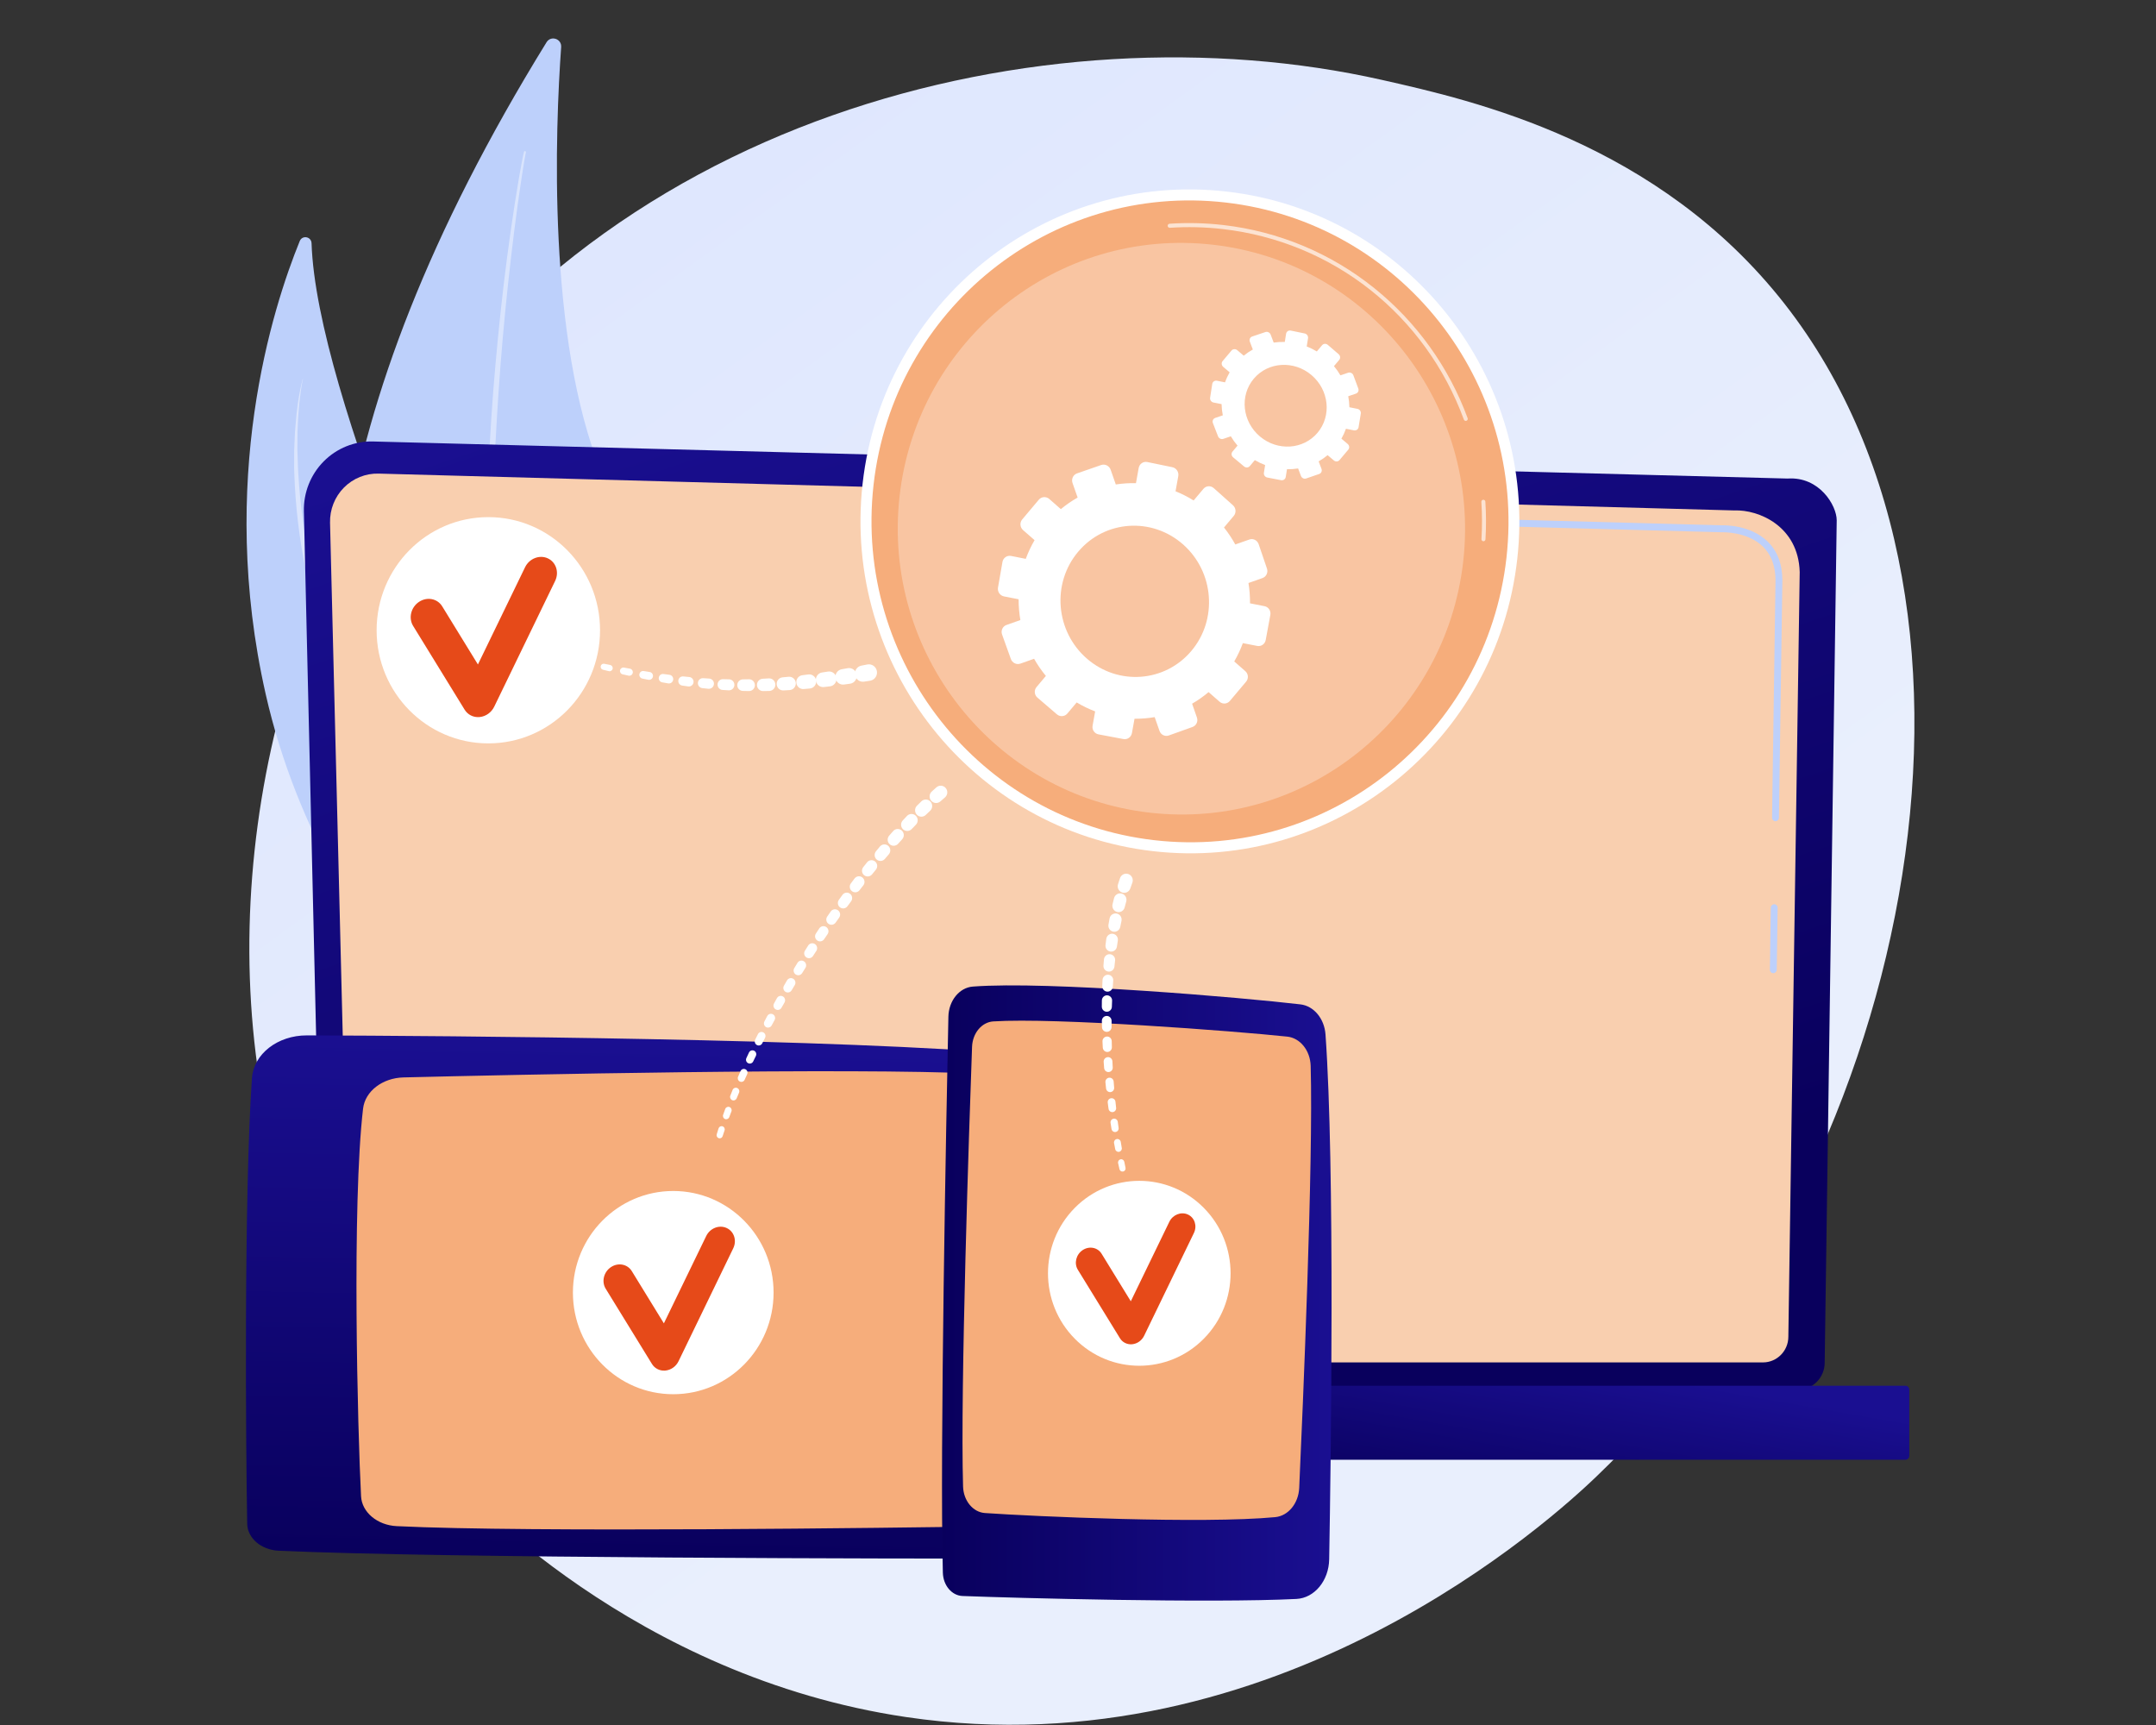<svg width="300" height="240" viewBox="0 0 300 240" fill="none" xmlns="http://www.w3.org/2000/svg">
<rect x="0" y="0" width="300" height="240" fill="#333333" stroke="none"/>
<path d="M51.791 67.773C82.023 15.915 145.53 0.585 192.267 11.112C205.028 13.987 230.704 19.77 248.337 42.299C282.2 85.566 265.579 163.988 222.042 205.52C216.436 210.868 177.807 246.555 126.092 238.897C88.229 233.29 64.572 207.584 61.704 204.392C58.081 200.361 50.171 190.876 43.798 176.678C28.826 143.317 32.899 100.179 51.791 67.773Z" fill="url(#paint0_linear_1506_54236)"/>
<path d="M76.049 5.879C76.656 4.894 78.167 5.389 78.084 6.548C77.28 17.743 76.08 47.168 83.721 65.805C96.162 96.151 96.65 138.226 76.633 152.617C76.633 152.617 9.858 113.173 76.049 5.879Z" fill="#BDD0FB"/>
<path opacity="0.43" d="M73.172 21.227C73.109 21.498 73.057 21.816 73.001 22.116L72.848 23.031L72.56 24.866C72.374 26.09 72.197 27.316 72.025 28.543C71.688 30.997 71.381 33.456 71.096 35.917C70.521 40.838 70.038 45.77 69.651 50.709C68.894 60.588 68.434 70.493 68.48 80.399C68.523 85.35 68.608 90.303 68.889 95.246C69.174 100.188 69.566 105.125 70.16 110.039C70.222 110.655 70.302 111.268 70.388 111.881L70.635 113.72L70.883 115.559C70.973 116.171 71.079 116.78 71.176 117.391C71.382 118.611 71.559 119.836 71.787 121.051L72.493 124.694C73.492 129.539 74.722 134.335 76.217 139.052L76.218 139.054C76.241 139.128 76.201 139.208 76.127 139.232C76.055 139.256 75.978 139.216 75.953 139.144C74.323 134.459 73.021 129.661 71.927 124.817L71.176 121.169C70.933 119.951 70.741 118.724 70.52 117.502C70.416 116.89 70.302 116.279 70.204 115.666L69.934 113.823L69.665 111.979C69.572 111.365 69.484 110.75 69.415 110.133C68.186 100.272 67.652 90.332 67.635 80.401C67.615 75.434 67.757 70.469 67.968 65.509C68.185 60.549 68.503 55.593 68.95 50.65C69.392 45.706 69.911 40.769 70.555 35.848C70.88 33.389 71.228 30.932 71.606 28.48C71.799 27.255 71.993 26.029 72.204 24.807L72.532 22.975L72.706 22.06C72.772 21.752 72.822 21.459 72.91 21.128C72.93 21.053 73.006 21.009 73.08 21.029C73.152 21.049 73.196 21.123 73.179 21.197L73.172 21.227Z" fill="white"/>
<path d="M76.555 156.995C76.555 156.995 82.158 141.936 73.292 120.792C65.067 101.175 44.046 54.982 43.352 33.848C43.322 32.912 42.062 32.673 41.709 33.539C37.923 42.827 30.247 66.844 36.962 96.543C45.622 134.841 76.555 156.995 76.555 156.995Z" fill="#BDD0FB"/>
<path opacity="0.45" d="M42.15 52.732C41.91 53.813 41.79 54.917 41.66 56.015L41.516 57.669C41.473 58.22 41.46 58.774 41.43 59.326C41.419 59.602 41.402 59.878 41.394 60.155L41.389 60.984L41.38 62.643L41.438 64.3C41.466 64.852 41.459 65.404 41.51 65.955C41.772 70.366 42.387 74.755 43.38 79.055C44.355 83.356 45.548 87.612 47.086 91.745L47.644 93.301L47.924 94.078L48.241 94.842L49.505 97.896C49.719 98.404 49.919 98.916 50.145 99.421L50.821 100.935L52.172 103.964C54.011 107.985 55.881 111.991 57.812 115.969C58.767 117.963 59.754 119.942 60.73 121.926L63.675 127.873C65.636 131.841 67.637 135.794 69.454 139.843C69.92 140.85 70.336 141.881 70.769 142.903C70.992 143.412 71.181 143.936 71.382 144.454C71.577 144.975 71.786 145.489 71.969 146.015C72.708 148.114 73.317 150.265 73.693 152.465C73.706 152.542 73.655 152.615 73.579 152.629C73.506 152.641 73.436 152.595 73.419 152.523L73.417 152.515C73.16 151.441 72.938 150.362 72.582 149.316C72.285 148.255 71.877 147.228 71.507 146.19C71.312 145.675 71.09 145.169 70.883 144.658C70.671 144.149 70.47 143.636 70.235 143.136C69.778 142.131 69.338 141.12 68.848 140.13C66.944 136.146 64.911 132.218 62.882 128.285L59.845 122.381C58.853 120.401 57.852 118.426 56.881 116.435C54.91 112.467 53.037 108.45 51.193 104.419L49.835 101.384L49.157 99.867C48.93 99.361 48.732 98.839 48.519 98.326L47.261 95.235L46.946 94.462L46.667 93.675L46.113 92.1L45.56 90.525C45.38 89.998 45.178 89.479 45.033 88.941L44.092 85.735C43.755 84.673 43.531 83.579 43.259 82.499C43.004 81.415 42.708 80.341 42.528 79.239C41.628 74.875 41.113 70.431 40.955 65.98C40.916 65.425 40.935 64.867 40.931 64.31L40.934 62.641L41.006 60.972L41.043 60.138C41.06 59.861 41.088 59.584 41.11 59.306C41.273 57.089 41.561 54.874 42.117 52.723C42.119 52.713 42.129 52.708 42.138 52.71C42.147 52.713 42.152 52.723 42.15 52.732Z" fill="white"/>
<path d="M45.05 189.598C45.05 191.67 46.726 193.366 48.774 193.366H250.173C252.221 193.366 253.897 191.67 253.897 189.598L255.573 72.395C255.573 70.323 253.162 66.277 248.743 66.581L51.914 61.423C49.344 61.356 46.859 62.358 45.039 64.195C43.219 66.032 42.223 68.544 42.284 71.144L45.05 189.598Z" fill="url(#paint1_linear_1506_54236)"/>
<path d="M48.73 185.984C48.73 187.946 50.315 189.552 52.253 189.552H245.319C247.257 189.552 248.842 187.946 248.842 185.984L250.424 79.586C250.237 73.183 244.694 70.882 241.334 71.018L52.686 65.892C50.88 65.844 49.134 66.547 47.855 67.84C46.577 69.132 45.879 70.899 45.924 72.728L48.73 185.984Z" fill="#F9CFAF"/>
<path d="M246.751 135.399C246.749 135.399 246.746 135.399 246.744 135.399C246.48 135.395 246.269 135.175 246.273 134.908L246.399 126.28C246.402 126.013 246.619 125.819 246.883 125.803C247.147 125.807 247.357 126.027 247.353 126.294L247.228 134.923C247.224 135.187 247.011 135.399 246.751 135.399Z" fill="#BDD0FB"/>
<path d="M247.056 114.253C247.053 114.253 247.051 114.253 247.049 114.253C246.785 114.249 246.574 114.029 246.578 113.762L247.058 80.714C247.048 78.739 246.456 77.162 245.296 76.037C243.136 73.941 239.708 74.049 239.561 74.054L179.269 72.417C179.006 72.41 178.798 72.187 178.805 71.921C178.812 71.658 179.024 71.45 179.282 71.45C179.286 71.45 179.291 71.45 179.295 71.451L239.554 73.088C239.928 73.07 243.549 73.003 245.957 75.339C247.31 76.653 248.002 78.463 248.012 80.719L247.533 113.777C247.529 114.041 247.316 114.253 247.056 114.253Z" fill="#BDD0FB"/>
<path d="M35.686 203.095H265.133C265.428 203.095 265.67 202.85 265.67 202.55V193.341C265.67 193.042 265.428 192.797 265.133 192.797H35.686C35.39 192.797 35.148 193.042 35.148 193.341V202.55C35.148 202.85 35.39 203.095 35.686 203.095Z" fill="url(#paint2_linear_1506_54236)"/>
<path d="M144.361 216.855C125.737 216.86 61.497 216.799 38.752 215.75C36.343 215.639 34.439 214.005 34.399 212.014C34.203 202.166 33.924 166.07 35.059 149.991C35.295 146.642 38.638 144.042 42.704 144.055C62.251 144.115 117.226 144.486 142.369 146.748C145.381 147.019 147.745 149.022 147.998 151.514C149.086 162.257 151.548 198.551 150.181 212.435C149.934 214.939 147.407 216.854 144.361 216.855Z" fill="url(#paint3_linear_1506_54236)"/>
<path d="M138.736 212.349C123.699 212.575 73.677 213.237 55.203 212.334C52.502 212.202 50.352 210.4 50.238 208.17C49.768 198.986 48.95 167.668 50.52 154.242C50.803 151.825 53.214 149.972 56.156 149.901C71.5 149.528 118.085 148.511 136.353 149.388C139.267 149.528 141.612 151.44 141.826 153.843C142.71 163.787 144.624 197.087 143.643 208.502C143.459 210.645 141.339 212.31 138.736 212.349Z" fill="#F6AD7B"/>
<path opacity="0.5" d="M147.314 192.584C146.743 192.573 146.279 192.196 146.258 191.724C146.156 189.397 145.868 182.841 145.72 179.911C145.69 179.333 146.328 178.893 147.013 179.016L147.13 179.037C147.598 179.121 147.945 179.45 147.98 179.843C148.161 181.826 148.653 187.806 148.404 191.757C148.374 192.232 147.89 192.596 147.314 192.584Z" fill="white"/>
<path d="M131.965 141.461C131.679 155.099 130.754 202.14 131.196 218.81C131.242 220.576 132.437 221.993 133.928 222.051C141.301 222.337 168.33 223.062 180.39 222.462C182.901 222.337 184.899 219.927 184.951 216.949C185.202 202.635 185.755 162.374 184.44 143.93C184.283 141.721 182.819 139.961 180.956 139.74C172.927 138.788 145.782 136.462 135.363 137.263C133.484 137.408 132.011 139.231 131.965 141.461Z" fill="url(#paint4_linear_1506_54236)"/>
<path d="M135.258 145.645C134.861 156.653 133.609 193.273 134.007 206.814C134.065 208.793 135.381 210.393 137.05 210.509C143.921 210.985 167.364 212.036 177.443 211.08C179.258 210.907 180.682 209.169 180.78 207.015C181.29 195.785 182.757 161.687 182.376 148.298C182.315 146.162 180.918 144.417 179.122 144.226C171.688 143.435 146.777 141.554 138.213 142.108C136.605 142.212 135.327 143.74 135.258 145.645Z" fill="#F6AD7B"/>
<path d="M93.68 193.978C101.39 193.978 107.641 187.648 107.641 179.84C107.641 172.032 101.39 165.702 93.68 165.702C85.969 165.702 79.719 172.032 79.719 179.84C79.719 187.648 85.969 193.978 93.68 193.978Z" fill="white"/>
<path d="M92.53 190.692C91.79 190.741 91.101 190.392 90.717 189.768L84.28 179.3C83.677 178.319 84.001 176.976 85.005 176.299C86.009 175.624 87.311 175.87 87.913 176.851L92.377 184.118L98.268 171.968C98.797 170.878 100.067 170.378 101.105 170.851C102.142 171.323 102.555 172.59 102.027 173.679L94.414 189.393C94.065 190.112 93.372 190.607 92.604 190.685C92.58 190.688 92.555 190.69 92.53 190.692Z" fill="#E64A19"/>
<path d="M84.081 92.352L84.904 92.516L84.906 92.517C85.142 92.564 85.296 92.796 85.249 93.035C85.203 93.274 84.973 93.43 84.737 93.383C84.732 93.382 84.726 93.38 84.721 93.379L83.901 93.182C83.676 93.128 83.536 92.899 83.59 92.671C83.642 92.448 83.858 92.308 84.078 92.352L84.081 92.352Z" fill="white"/>
<path d="M86.825 92.882L87.65 93.032L87.652 93.032C87.918 93.08 88.095 93.338 88.048 93.607C88 93.877 87.746 94.056 87.48 94.007C87.474 94.007 87.467 94.005 87.461 94.004L86.638 93.821C86.382 93.765 86.221 93.509 86.277 93.251C86.331 92.998 86.573 92.836 86.822 92.881L86.825 92.882Z" fill="white"/>
<path d="M89.573 93.362L90.399 93.493L90.403 93.494C90.699 93.541 90.902 93.823 90.855 94.123C90.808 94.423 90.53 94.627 90.234 94.58C90.228 94.579 90.22 94.578 90.214 94.577L89.386 94.411C89.101 94.355 88.915 94.074 88.971 93.785C89.026 93.503 89.291 93.317 89.569 93.361L89.573 93.362Z" fill="white"/>
<path d="M92.325 93.776L93.152 93.885L93.157 93.886C93.484 93.929 93.714 94.232 93.671 94.563C93.628 94.894 93.329 95.127 93.002 95.084C92.996 95.083 92.987 95.081 92.98 95.08L92.147 94.937C91.831 94.882 91.619 94.579 91.672 94.259C91.725 93.947 92.011 93.734 92.319 93.775L92.325 93.776Z" fill="white"/>
<path d="M95.086 94.112L95.915 94.195L95.921 94.196C96.278 94.232 96.539 94.554 96.504 94.916C96.468 95.278 96.15 95.542 95.793 95.506C95.785 95.505 95.775 95.504 95.768 95.503L94.93 95.386C94.583 95.337 94.341 95.013 94.389 94.662C94.436 94.319 94.741 94.078 95.078 94.111L95.086 94.112Z" fill="white"/>
<path d="M97.848 94.355L98.677 94.408L98.684 94.409C99.072 94.434 99.367 94.772 99.342 95.165C99.317 95.558 98.983 95.856 98.595 95.831C98.587 95.83 98.577 95.829 98.569 95.829L97.727 95.742C97.349 95.703 97.075 95.361 97.113 94.979C97.15 94.606 97.472 94.332 97.839 94.355L97.848 94.355Z" fill="white"/>
<path d="M100.612 94.494L101.441 94.514L101.45 94.514C101.868 94.524 102.199 94.876 102.189 95.299C102.179 95.722 101.832 96.058 101.414 96.047C101.405 96.047 101.394 96.047 101.385 96.046L100.539 95.993C100.13 95.967 99.82 95.611 99.845 95.197C99.87 94.794 100.205 94.485 100.601 94.494L100.612 94.494Z" fill="white"/>
<path d="M103.377 94.52L104.206 94.506L104.215 94.506C104.663 94.498 105.032 94.859 105.04 95.313C105.047 95.766 104.691 96.14 104.243 96.147C104.234 96.148 104.221 96.148 104.212 96.147L103.364 96.129C102.925 96.12 102.577 95.752 102.586 95.308C102.595 94.874 102.941 94.528 103.365 94.52L103.377 94.52Z" fill="white"/>
<path d="M106.138 94.433L106.966 94.385L106.975 94.384C107.452 94.357 107.86 94.725 107.887 95.208C107.915 95.691 107.55 96.104 107.074 96.132C107.064 96.133 107.05 96.133 107.041 96.133L106.192 96.149C105.724 96.158 105.337 95.781 105.328 95.307C105.32 94.844 105.674 94.46 106.126 94.433L106.138 94.433Z" fill="white"/>
<path d="M108.897 94.237L109.723 94.159L109.732 94.158C110.237 94.11 110.684 94.485 110.732 94.996C110.779 95.507 110.409 95.96 109.904 96.008C109.894 96.01 109.879 96.01 109.869 96.011L109.022 96.059C108.525 96.087 108.099 95.701 108.072 95.198C108.045 94.707 108.406 94.285 108.886 94.238L108.897 94.237Z" fill="white"/>
<path d="M111.649 93.942L112.473 93.836L112.481 93.835C113.013 93.767 113.499 94.148 113.567 94.687C113.634 95.226 113.257 95.719 112.725 95.787C112.714 95.788 112.699 95.79 112.688 95.791L111.844 95.866C111.318 95.913 110.855 95.519 110.808 94.987C110.763 94.468 111.132 94.009 111.638 93.943L111.649 93.942Z" fill="white"/>
<path d="M114.386 93.563L115.209 93.435L115.215 93.434C115.775 93.347 116.298 93.735 116.384 94.302C116.471 94.868 116.087 95.398 115.527 95.486C115.516 95.487 115.5 95.49 115.488 95.491L114.647 95.589C114.094 95.653 113.594 95.251 113.53 94.691C113.468 94.144 113.845 93.648 114.377 93.564L114.386 93.563Z" fill="white"/>
<path d="M117.127 93.113L117.947 92.967L117.953 92.966C118.539 92.861 119.098 93.258 119.201 93.852C119.305 94.446 118.913 95.013 118.326 95.117C118.314 95.119 118.297 95.122 118.285 95.124L117.448 95.239C116.867 95.32 116.331 94.907 116.252 94.319C116.175 93.744 116.56 93.214 117.119 93.114L117.127 93.113Z" fill="white"/>
<path d="M119.863 92.609L120.682 92.448L120.687 92.448C121.301 92.328 121.894 92.735 122.013 93.356C122.131 93.978 121.729 94.579 121.116 94.699C121.103 94.701 121.086 94.705 121.073 94.707L120.238 94.836C119.629 94.931 119.06 94.507 118.966 93.891C118.875 93.289 119.271 92.725 119.856 92.61L119.863 92.609Z" fill="white"/>
<path d="M67.949 103.428C76.534 103.428 83.493 96.381 83.493 87.688C83.493 78.995 76.534 71.948 67.949 71.948C59.365 71.948 52.406 78.995 52.406 87.688C52.406 96.381 59.365 103.428 67.949 103.428Z" fill="white"/>
<path d="M66.671 99.768C65.847 99.823 65.08 99.434 64.653 98.74L57.486 87.086C56.814 85.994 57.176 84.498 58.294 83.745C59.411 82.993 60.86 83.267 61.531 84.359L66.501 92.449L73.06 78.923C73.648 77.709 75.063 77.152 76.218 77.679C77.372 78.205 77.832 79.615 77.244 80.828L68.769 98.322C68.381 99.123 67.609 99.674 66.754 99.761C66.726 99.764 66.699 99.766 66.671 99.768Z" fill="#E64A19"/>
<path d="M157.559 122.817L157.284 123.593L157.276 123.615C157.107 124.091 156.59 124.337 156.121 124.167C155.659 123.999 155.416 123.487 155.569 123.018L155.841 122.19C156 121.705 156.517 121.443 156.996 121.604C157.474 121.765 157.733 122.288 157.574 122.773C157.572 122.779 157.571 122.785 157.569 122.79L157.559 122.817Z" fill="white"/>
<path d="M156.71 125.437L156.493 126.239L156.489 126.257C156.362 126.726 155.884 127.002 155.421 126.874C154.965 126.747 154.694 126.275 154.807 125.813L155.013 124.971C155.129 124.493 155.606 124.202 156.078 124.32C156.549 124.439 156.837 124.921 156.72 125.399C156.719 125.404 156.717 125.41 156.716 125.415L156.71 125.437Z" fill="white"/>
<path d="M156.05 128.131L155.883 128.949L155.88 128.963C155.786 129.421 155.344 129.715 154.893 129.62C154.448 129.527 154.16 129.09 154.24 128.64L154.393 127.79C154.477 127.324 154.917 127.016 155.377 127.101C155.836 127.185 156.141 127.631 156.057 128.097C156.056 128.102 156.055 128.107 156.054 128.113L156.05 128.131Z" fill="white"/>
<path d="M155.542 130.87L155.416 131.698L155.414 131.71C155.347 132.153 154.938 132.457 154.5 132.389C154.069 132.322 153.772 131.918 153.827 131.482L153.936 130.628C153.993 130.178 154.4 129.86 154.845 129.918C155.29 129.976 155.604 130.388 155.546 130.839C155.546 130.844 155.545 130.849 155.544 130.855L155.542 130.87Z" fill="white"/>
<path d="M155.161 133.64L155.071 134.475L155.07 134.485C155.024 134.912 154.645 135.22 154.224 135.174C153.809 135.128 153.507 134.754 153.542 134.335L153.613 133.479C153.65 133.045 154.026 132.723 154.454 132.76C154.883 132.797 155.2 133.178 155.164 133.612C155.164 133.617 155.163 133.622 155.163 133.627L155.161 133.64Z" fill="white"/>
<path d="M154.9 136.43L154.842 137.269L154.841 137.278C154.813 137.687 154.462 137.996 154.058 137.967C153.659 137.939 153.358 137.593 153.376 137.191L153.415 136.334C153.434 135.919 153.782 135.597 154.192 135.616C154.603 135.635 154.921 135.988 154.902 136.404C154.902 136.409 154.901 136.413 154.901 136.418L154.9 136.43Z" fill="white"/>
<path d="M154.743 139.232L154.713 140.074L154.713 140.081C154.699 140.473 154.375 140.778 153.988 140.764C153.607 140.751 153.308 140.431 153.313 140.047L153.322 139.19C153.327 138.793 153.649 138.475 154.041 138.479C154.434 138.484 154.748 138.81 154.744 139.207C154.744 139.212 154.743 139.217 154.743 139.221L154.743 139.232Z" fill="white"/>
<path d="M154.674 142.042L154.67 142.885V142.891C154.669 143.264 154.369 143.565 154.001 143.564C153.638 143.562 153.344 143.267 153.337 142.902L153.32 142.046C153.313 141.667 153.61 141.355 153.984 141.347C154.358 141.34 154.667 141.64 154.674 142.019C154.674 142.023 154.674 142.028 154.674 142.032V142.042Z" fill="white"/>
<path d="M154.693 144.854L154.713 145.698L154.713 145.703C154.722 146.057 154.446 146.351 154.096 146.36C153.752 146.369 153.465 146.097 153.448 145.751L153.407 144.896C153.39 144.537 153.663 144.231 154.018 144.214C154.373 144.196 154.674 144.473 154.692 144.832C154.692 144.837 154.692 144.841 154.692 144.845L154.693 144.854Z" fill="white"/>
<path d="M154.789 147.668L154.833 148.512L154.833 148.517C154.85 148.852 154.597 149.137 154.266 149.155C153.941 149.173 153.662 148.923 153.637 148.596L153.572 147.744C153.546 147.404 153.797 147.107 154.133 147.081C154.469 147.054 154.762 147.309 154.788 147.648C154.788 147.652 154.788 147.656 154.788 147.66L154.789 147.668Z" fill="white"/>
<path d="M154.962 150.48L155.03 151.322L155.03 151.327C155.055 151.642 154.823 151.918 154.512 151.944C154.205 151.969 153.936 151.741 153.904 151.433L153.816 150.582C153.782 150.262 154.012 149.976 154.328 149.942C154.644 149.908 154.928 150.141 154.961 150.461C154.961 150.465 154.962 150.468 154.962 150.472L154.962 150.48Z" fill="white"/>
<path d="M155.214 153.287L155.304 154.127L155.305 154.132C155.336 154.428 155.125 154.693 154.833 154.725C154.546 154.757 154.287 154.55 154.249 154.261L154.138 153.414C154.098 153.113 154.307 152.838 154.603 152.798C154.9 152.758 155.173 152.969 155.212 153.269C155.212 153.273 155.213 153.276 155.213 153.28L155.214 153.287Z" fill="white"/>
<path d="M155.536 156.086L155.65 156.924L155.65 156.928C155.688 157.204 155.497 157.459 155.225 157.496C154.956 157.534 154.709 157.347 154.665 157.078L154.53 156.234C154.485 155.954 154.673 155.689 154.95 155.644C155.227 155.598 155.488 155.789 155.533 156.069C155.534 156.073 155.534 156.076 155.535 156.079L155.536 156.086Z" fill="white"/>
<path d="M155.951 158.874L156.09 159.708L156.091 159.712C156.134 159.968 155.964 160.211 155.711 160.254C155.462 160.297 155.225 160.13 155.178 159.88L155.017 159.041C154.967 158.781 155.135 158.529 155.392 158.478C155.649 158.428 155.898 158.598 155.948 158.858C155.949 158.861 155.949 158.864 155.95 158.867L155.951 158.874Z" fill="white"/>
<path d="M156.444 161.647L156.612 162.475L156.613 162.48C156.661 162.715 156.51 162.946 156.278 162.994C156.048 163.042 155.824 162.895 155.771 162.665L155.582 161.832C155.527 161.592 155.675 161.353 155.912 161.297C156.149 161.242 156.386 161.392 156.441 161.632C156.441 161.635 156.442 161.637 156.442 161.64L156.444 161.647Z" fill="white"/>
<path d="M167.51 186.25C172.471 181.226 172.471 173.081 167.51 168.058C162.549 163.034 154.506 163.034 149.545 168.058C144.584 173.081 144.584 181.226 149.545 186.25C154.506 191.274 162.549 191.274 167.51 186.25Z" fill="white"/>
<path d="M157.486 187.029C156.812 187.074 156.185 186.756 155.837 186.189L149.979 176.664C149.43 175.772 149.726 174.549 150.639 173.934C151.552 173.319 152.737 173.543 153.285 174.435L157.347 181.047L162.707 169.992C163.188 169 164.344 168.545 165.288 168.975C166.232 169.406 166.607 170.558 166.127 171.549L159.2 185.847C158.883 186.502 158.252 186.952 157.554 187.023C157.531 187.026 157.509 187.028 157.486 187.029Z" fill="#E64A19"/>
<path d="M211.123 77.767C213.959 52.426 195.865 29.543 170.709 26.656C145.553 23.769 122.861 41.972 120.025 67.312C117.19 92.653 135.284 115.536 160.44 118.423C185.596 121.31 208.287 103.108 211.123 77.767Z" fill="white"/>
<path d="M121.549 67.481C118.806 91.981 136.299 114.104 160.619 116.896C184.939 119.688 206.878 102.091 209.621 77.591C212.363 53.093 194.871 30.969 170.55 28.177C146.23 25.385 124.291 42.982 121.549 67.481Z" fill="#F6AD7B"/>
<path opacity="0.66" d="M206.42 75.307C206.414 75.307 206.408 75.307 206.403 75.306C206.249 75.297 206.131 75.163 206.14 75.007C206.243 73.285 206.238 71.543 206.126 69.831C206.116 69.675 206.232 69.54 206.386 69.53C206.539 69.523 206.674 69.638 206.684 69.793C206.798 71.529 206.803 73.295 206.699 75.041C206.69 75.191 206.566 75.307 206.42 75.307Z" fill="white"/>
<path opacity="0.66" d="M203.955 58.561C203.841 58.561 203.735 58.491 203.692 58.377C198.324 43.786 185.465 33.63 170.133 31.869C167.687 31.588 165.212 31.529 162.775 31.694C162.625 31.7 162.487 31.586 162.477 31.43C162.467 31.274 162.584 31.139 162.738 31.128C165.208 30.962 167.718 31.022 170.196 31.307C177.916 32.193 185.191 35.232 191.236 40.096C197.117 44.829 201.606 51.082 204.217 58.179C204.271 58.326 204.197 58.489 204.053 58.544C204.02 58.556 203.987 58.561 203.955 58.561Z" fill="white"/>
<path opacity="0.3" d="M203.607 78.059C206.048 56.241 190.469 36.538 168.81 34.053C147.151 31.567 127.613 47.239 125.171 69.058C122.729 90.877 138.308 110.579 159.968 113.065C181.627 115.55 201.165 99.878 203.607 78.059Z" fill="white"/>
<path d="M175.961 84.341L173.935 83.94C173.943 82.994 173.872 82.049 173.721 81.114L175.674 80.424C176.2 80.238 176.477 79.648 176.293 79.106L175.138 75.711C174.953 75.167 174.376 74.877 173.847 75.062L171.887 75.752C171.437 74.929 170.91 74.14 170.314 73.391L171.675 71.775C172.04 71.341 171.991 70.681 171.565 70.3L168.893 67.914C168.465 67.531 167.821 67.574 167.455 68.009L166.09 69.63C165.279 69.126 164.437 68.699 163.572 68.354L163.953 66.242C164.056 65.672 163.688 65.117 163.131 65.002L159.642 64.283C159.083 64.168 158.547 64.538 158.445 65.109L158.066 67.225C157.126 67.201 156.187 67.262 155.259 67.404L154.547 65.362C154.355 64.809 153.763 64.511 153.226 64.698L149.862 65.864C149.324 66.051 149.045 66.651 149.239 67.204L149.949 69.227C149.132 69.685 148.352 70.224 147.613 70.836L146.011 69.428C145.572 69.043 144.916 69.086 144.547 69.525L142.235 72.27C141.866 72.709 141.923 73.376 142.363 73.76L143.957 75.151C143.468 75.99 143.058 76.86 142.732 77.754L140.695 77.35C140.129 77.238 139.589 77.61 139.49 78.181L138.867 81.749C138.768 82.318 139.146 82.87 139.711 82.98L141.737 83.376C141.734 84.345 141.817 85.314 141.981 86.27L140.055 86.947C139.516 87.136 139.239 87.733 139.435 88.279L140.659 91.688C140.855 92.232 141.448 92.519 141.985 92.329L143.89 91.656C144.361 92.49 144.911 93.287 145.532 94.042L144.227 95.592C143.861 96.027 143.917 96.683 144.352 97.056L147.069 99.388C147.503 99.761 148.15 99.71 148.516 99.276L149.817 97.731C150.647 98.227 151.506 98.645 152.387 98.977L152.03 100.97C151.93 101.53 152.299 102.069 152.854 102.173L156.319 102.824C156.873 102.928 157.402 102.559 157.503 102.001L157.864 99.999C158.805 100.007 159.744 99.933 160.669 99.775L161.344 101.698C161.532 102.234 162.112 102.514 162.639 102.325L165.933 101.145C166.459 100.956 166.735 100.37 166.549 99.835L165.877 97.904C166.678 97.443 167.445 96.904 168.169 96.293L169.707 97.636C170.13 98.005 170.767 97.956 171.129 97.526L173.395 94.836C173.757 94.405 173.709 93.756 173.287 93.385L171.74 92.028C172.216 91.205 172.618 90.353 172.938 89.478L174.941 89.869C175.488 89.976 176.014 89.61 176.118 89.051L176.764 85.552C176.868 84.992 176.508 84.45 175.961 84.341ZM165.776 90.562C162.101 94.926 155.609 95.421 151.251 91.646C146.867 87.849 146.306 81.177 150.021 76.765C153.736 72.353 160.288 71.911 164.632 75.756C168.949 79.579 169.451 86.198 165.776 90.562Z" fill="white"/>
<path d="M188.889 56.885L187.761 56.659C187.753 56.148 187.701 55.636 187.605 55.129L188.677 54.763C188.966 54.665 189.111 54.347 189.002 54.053L188.316 52.212C188.206 51.918 187.883 51.759 187.593 51.857L186.517 52.223C186.257 51.777 185.955 51.349 185.616 50.942L186.347 50.074C186.543 49.841 186.507 49.484 186.266 49.277L184.758 47.98C184.517 47.773 184.161 47.794 183.964 48.027L183.232 48.897C182.777 48.623 182.307 48.39 181.825 48.201L182.008 47.063C182.057 46.756 181.847 46.456 181.539 46.393L179.605 45.995C179.295 45.931 179.004 46.129 178.955 46.436L178.774 47.575C178.255 47.559 177.738 47.589 177.228 47.663L176.811 46.561C176.698 46.262 176.369 46.1 176.075 46.199L174.238 46.817C173.944 46.916 173.798 47.238 173.912 47.536L174.327 48.628C173.883 48.872 173.46 49.16 173.061 49.486L172.163 48.723C171.917 48.514 171.557 48.536 171.359 48.771L170.121 50.241C169.923 50.476 169.963 50.835 170.209 51.044L171.102 51.799C170.843 52.249 170.628 52.716 170.46 53.197L169.334 52.972C169.022 52.909 168.73 53.108 168.682 53.415L168.382 55.335C168.334 55.642 168.548 55.941 168.86 56.003L169.979 56.224C169.989 56.747 170.046 57.27 170.148 57.787L169.096 58.144C168.802 58.244 168.656 58.565 168.771 58.86L169.485 60.706C169.599 61.001 169.929 61.159 170.222 61.059L171.264 60.704C171.533 61.157 171.846 61.59 172.197 62.001L171.497 62.833C171.3 63.066 171.339 63.421 171.583 63.625L173.11 64.9C173.353 65.104 173.71 65.08 173.906 64.847L174.605 64.017C175.069 64.289 175.549 64.52 176.039 64.704L175.867 65.782C175.819 66.085 176.029 66.378 176.337 66.438L178.26 66.808C178.568 66.867 178.856 66.67 178.905 66.368L179.079 65.284C179.599 65.294 180.117 65.258 180.627 65.177L181.025 66.223C181.136 66.514 181.46 66.67 181.75 66.57L183.559 65.946C183.848 65.847 183.992 65.53 183.882 65.239L183.485 64.189C183.922 63.942 184.34 63.654 184.733 63.326L185.603 64.061C185.842 64.264 186.194 64.24 186.389 64.009L187.609 62.56C187.804 62.329 187.769 61.977 187.53 61.774L186.654 61.03C186.907 60.587 187.118 60.127 187.284 59.654L188.399 59.875C188.704 59.935 188.991 59.739 189.04 59.437L189.351 57.544C189.4 57.241 189.194 56.946 188.889 56.885ZM183.332 60.21C181.356 62.557 177.774 62.794 175.321 60.732C172.857 58.66 172.467 55.056 174.459 52.69C176.452 50.325 180.059 50.108 182.507 52.199C184.943 54.28 185.309 57.863 183.332 60.21Z" fill="white"/>
<path d="M131.484 110.95L130.858 111.493L130.847 111.503C130.467 111.833 129.895 111.788 129.57 111.404C129.247 111.023 129.287 110.452 129.656 110.121L130.294 109.547C130.671 109.208 131.248 109.243 131.583 109.625C131.918 110.006 131.883 110.591 131.506 110.93C131.503 110.932 131.501 110.935 131.498 110.937L131.484 110.95Z" fill="white"/>
<path d="M129.425 112.802L128.824 113.376L128.815 113.384C128.461 113.723 127.903 113.706 127.568 113.347C127.238 112.992 127.251 112.435 127.594 112.095L128.202 111.494C128.553 111.147 129.116 111.154 129.459 111.51C129.802 111.866 129.795 112.436 129.444 112.784C129.442 112.786 129.439 112.788 129.436 112.791L129.425 112.802Z" fill="white"/>
<path d="M127.441 114.747L126.86 115.347L126.854 115.353C126.522 115.696 125.978 115.701 125.64 115.365C125.305 115.032 125.297 114.49 125.618 114.146L126.202 113.523C126.531 113.172 127.079 113.157 127.426 113.49C127.772 113.824 127.787 114.378 127.458 114.73C127.456 114.732 127.453 114.735 127.451 114.737L127.441 114.747Z" fill="white"/>
<path d="M125.533 116.772L124.97 117.391L124.965 117.397C124.653 117.741 124.125 117.763 123.785 117.447C123.449 117.135 123.425 116.608 123.726 116.264L124.288 115.622C124.597 115.27 125.129 115.239 125.477 115.551C125.825 115.864 125.856 116.403 125.547 116.755C125.545 116.758 125.543 116.76 125.541 116.762L125.533 116.772Z" fill="white"/>
<path d="M123.676 118.859L123.131 119.496L123.126 119.501C122.833 119.843 122.32 119.88 121.982 119.582C121.648 119.288 121.609 118.777 121.893 118.434L122.436 117.778C122.726 117.428 123.242 117.382 123.589 117.676C123.935 117.97 123.98 118.493 123.69 118.843C123.688 118.846 123.686 118.848 123.683 118.851L123.676 118.859Z" fill="white"/>
<path d="M121.874 120.999L121.344 121.65L121.34 121.654C121.063 121.994 120.567 122.042 120.231 121.762C119.9 121.485 119.85 120.99 120.116 120.65L120.643 119.981C120.916 119.634 121.416 119.576 121.759 119.853C122.103 120.13 122.159 120.636 121.886 120.983C121.884 120.986 121.882 120.988 121.88 120.991L121.874 120.999Z" fill="white"/>
<path d="M120.124 123.183L119.609 123.847L119.606 123.852C119.345 124.187 118.865 124.246 118.534 123.981C118.206 123.72 118.146 123.241 118.397 122.906L118.908 122.225C119.165 121.882 119.649 121.815 119.988 122.075C120.327 122.336 120.393 122.826 120.136 123.169C120.134 123.171 120.132 123.174 120.13 123.176L120.124 123.183Z" fill="white"/>
<path d="M118.421 125.41L117.92 126.085L117.917 126.089C117.671 126.42 117.208 126.487 116.881 126.238C116.558 125.992 116.491 125.529 116.727 125.199L117.222 124.507C117.465 124.169 117.932 124.094 118.266 124.339C118.6 124.585 118.674 125.058 118.432 125.396C118.43 125.398 118.428 125.401 118.426 125.403L118.421 125.41Z" fill="white"/>
<path d="M116.764 127.673L116.276 128.359L116.274 128.363C116.042 128.688 115.595 128.761 115.274 128.527C114.957 128.296 114.882 127.849 115.104 127.525L115.586 126.824C115.813 126.491 116.264 126.409 116.592 126.64C116.92 126.871 117.001 127.327 116.774 127.659C116.772 127.662 116.77 127.664 116.769 127.666L116.764 127.673Z" fill="white"/>
<path d="M115.153 129.971L114.678 130.667L114.676 130.671C114.459 130.989 114.028 131.069 113.713 130.849C113.402 130.631 113.321 130.201 113.53 129.884L113.997 129.173C114.211 128.847 114.646 128.759 114.967 128.976C115.289 129.193 115.376 129.632 115.162 129.958C115.16 129.96 115.159 129.963 115.157 129.965L115.153 129.971Z" fill="white"/>
<path d="M113.588 132.302L113.127 133.007L113.124 133.01C112.921 133.322 112.506 133.408 112.198 133.201C111.893 132.997 111.808 132.583 112.003 132.272L112.457 131.552C112.658 131.234 113.075 131.14 113.39 131.344C113.705 131.547 113.797 131.97 113.596 132.289C113.595 132.291 113.593 132.293 113.592 132.296L113.588 132.302Z" fill="white"/>
<path d="M112.069 134.665L111.621 135.379L111.619 135.382C111.428 135.687 111.03 135.777 110.729 135.584C110.431 135.393 110.341 134.995 110.524 134.692L110.964 133.963C111.152 133.652 111.553 133.554 111.86 133.744C112.168 133.935 112.265 134.341 112.077 134.652C112.075 134.654 112.074 134.657 112.073 134.659L112.069 134.665Z" fill="white"/>
<path d="M110.588 137.056L110.154 137.779L110.152 137.782C109.974 138.079 109.592 138.174 109.299 137.993C109.008 137.815 108.914 137.434 109.085 137.138L109.51 136.401C109.685 136.098 110.07 135.996 110.37 136.173C110.67 136.35 110.77 136.74 110.595 137.044C110.594 137.046 110.593 137.048 110.592 137.05L110.588 137.056Z" fill="white"/>
<path d="M109.161 139.477L108.741 140.209L108.739 140.212C108.573 140.501 108.208 140.6 107.922 140.432C107.64 140.266 107.542 139.901 107.701 139.614L108.111 138.868C108.274 138.573 108.642 138.467 108.934 138.632C109.226 138.797 109.33 139.17 109.167 139.465C109.166 139.467 109.165 139.469 109.164 139.471L109.161 139.477Z" fill="white"/>
<path d="M107.779 141.926L107.375 142.667L107.373 142.67C107.22 142.951 106.87 143.053 106.593 142.898C106.319 142.744 106.218 142.396 106.364 142.117L106.759 141.363C106.91 141.076 107.261 140.967 107.545 141.119C107.828 141.271 107.936 141.627 107.785 141.914C107.784 141.917 107.783 141.918 107.782 141.921L107.779 141.926Z" fill="white"/>
<path d="M106.45 144.406L106.063 145.155L106.061 145.159C105.92 145.431 105.587 145.536 105.318 145.394C105.052 145.252 104.948 144.921 105.082 144.65L105.46 143.887C105.599 143.608 105.934 143.496 106.209 143.636C106.484 143.776 106.594 144.115 106.456 144.394C106.455 144.396 106.454 144.398 106.453 144.4L106.45 144.406Z" fill="white"/>
<path d="M105.175 146.916L104.805 147.675L104.803 147.679C104.674 147.943 104.359 148.051 104.098 147.921C103.84 147.792 103.733 147.478 103.855 147.215L104.215 146.443C104.341 146.173 104.659 146.058 104.926 146.185C105.192 146.313 105.306 146.635 105.18 146.904C105.179 146.906 105.178 146.908 105.178 146.91L105.175 146.916Z" fill="white"/>
<path d="M103.967 149.455L103.617 150.223L103.615 150.227C103.499 150.482 103.201 150.594 102.949 150.476C102.699 150.36 102.589 150.063 102.699 149.809L103.039 149.027C103.152 148.766 103.453 148.647 103.711 148.762C103.968 148.877 104.085 149.182 103.972 149.443C103.971 149.445 103.97 149.447 103.969 149.448L103.967 149.455Z" fill="white"/>
<path d="M102.834 152.026L102.508 152.804L102.506 152.809C102.402 153.055 102.121 153.17 101.878 153.066C101.637 152.962 101.523 152.682 101.621 152.437L101.937 151.645C102.038 151.393 102.321 151.271 102.57 151.373C102.819 151.475 102.939 151.762 102.839 152.014C102.838 152.016 102.837 152.018 102.836 152.019L102.834 152.026Z" fill="white"/>
<path d="M101.774 154.632L101.476 155.421L101.474 155.426C101.384 155.664 101.121 155.782 100.886 155.691C100.654 155.601 100.537 155.339 100.621 155.103L100.91 154.299C100.997 154.056 101.263 153.931 101.503 154.02C101.742 154.108 101.866 154.376 101.779 154.62C101.778 154.621 101.778 154.623 101.777 154.625L101.774 154.632Z" fill="white"/>
<path d="M100.818 157.274L100.553 158.074L100.552 158.08C100.476 158.309 100.231 158.432 100.005 158.356C99.782 158.28 99.66 158.036 99.731 157.81L99.986 156.993C100.059 156.759 100.306 156.63 100.537 156.704C100.768 156.778 100.896 157.028 100.823 157.261C100.822 157.263 100.822 157.265 100.821 157.266L100.818 157.274Z" fill="white"/>
<defs>
<linearGradient id="paint0_linear_1506_54236" x1="42.724" y1="-40.745" x2="190.044" y2="162.811" gradientUnits="userSpaceOnUse">
<stop stop-color="#DAE3FE"/>
<stop offset="1" stop-color="#E9EFFD"/>
</linearGradient>
<linearGradient id="paint1_linear_1506_54236" x1="167.869" y1="184.356" x2="119.215" y2="40.218" gradientUnits="userSpaceOnUse">
<stop stop-color="#09005D"/>
<stop offset="1" stop-color="#1A0F91"/>
</linearGradient>
<linearGradient id="paint2_linear_1506_54236" x1="149.824" y1="201.372" x2="153.947" y2="177.847" gradientUnits="userSpaceOnUse">
<stop stop-color="#09005D"/>
<stop offset="1" stop-color="#1A0F91"/>
</linearGradient>
<linearGradient id="paint3_linear_1506_54236" x1="91.871" y1="216.979" x2="93.329" y2="144.634" gradientUnits="userSpaceOnUse">
<stop stop-color="#09005D"/>
<stop offset="1" stop-color="#1A0F91"/>
</linearGradient>
<linearGradient id="paint4_linear_1506_54236" x1="131.078" y1="179.896" x2="185.283" y2="179.896" gradientUnits="userSpaceOnUse">
<stop stop-color="#09005D"/>
<stop offset="1" stop-color="#1A0F91"/>
</linearGradient>
</defs>
</svg>
